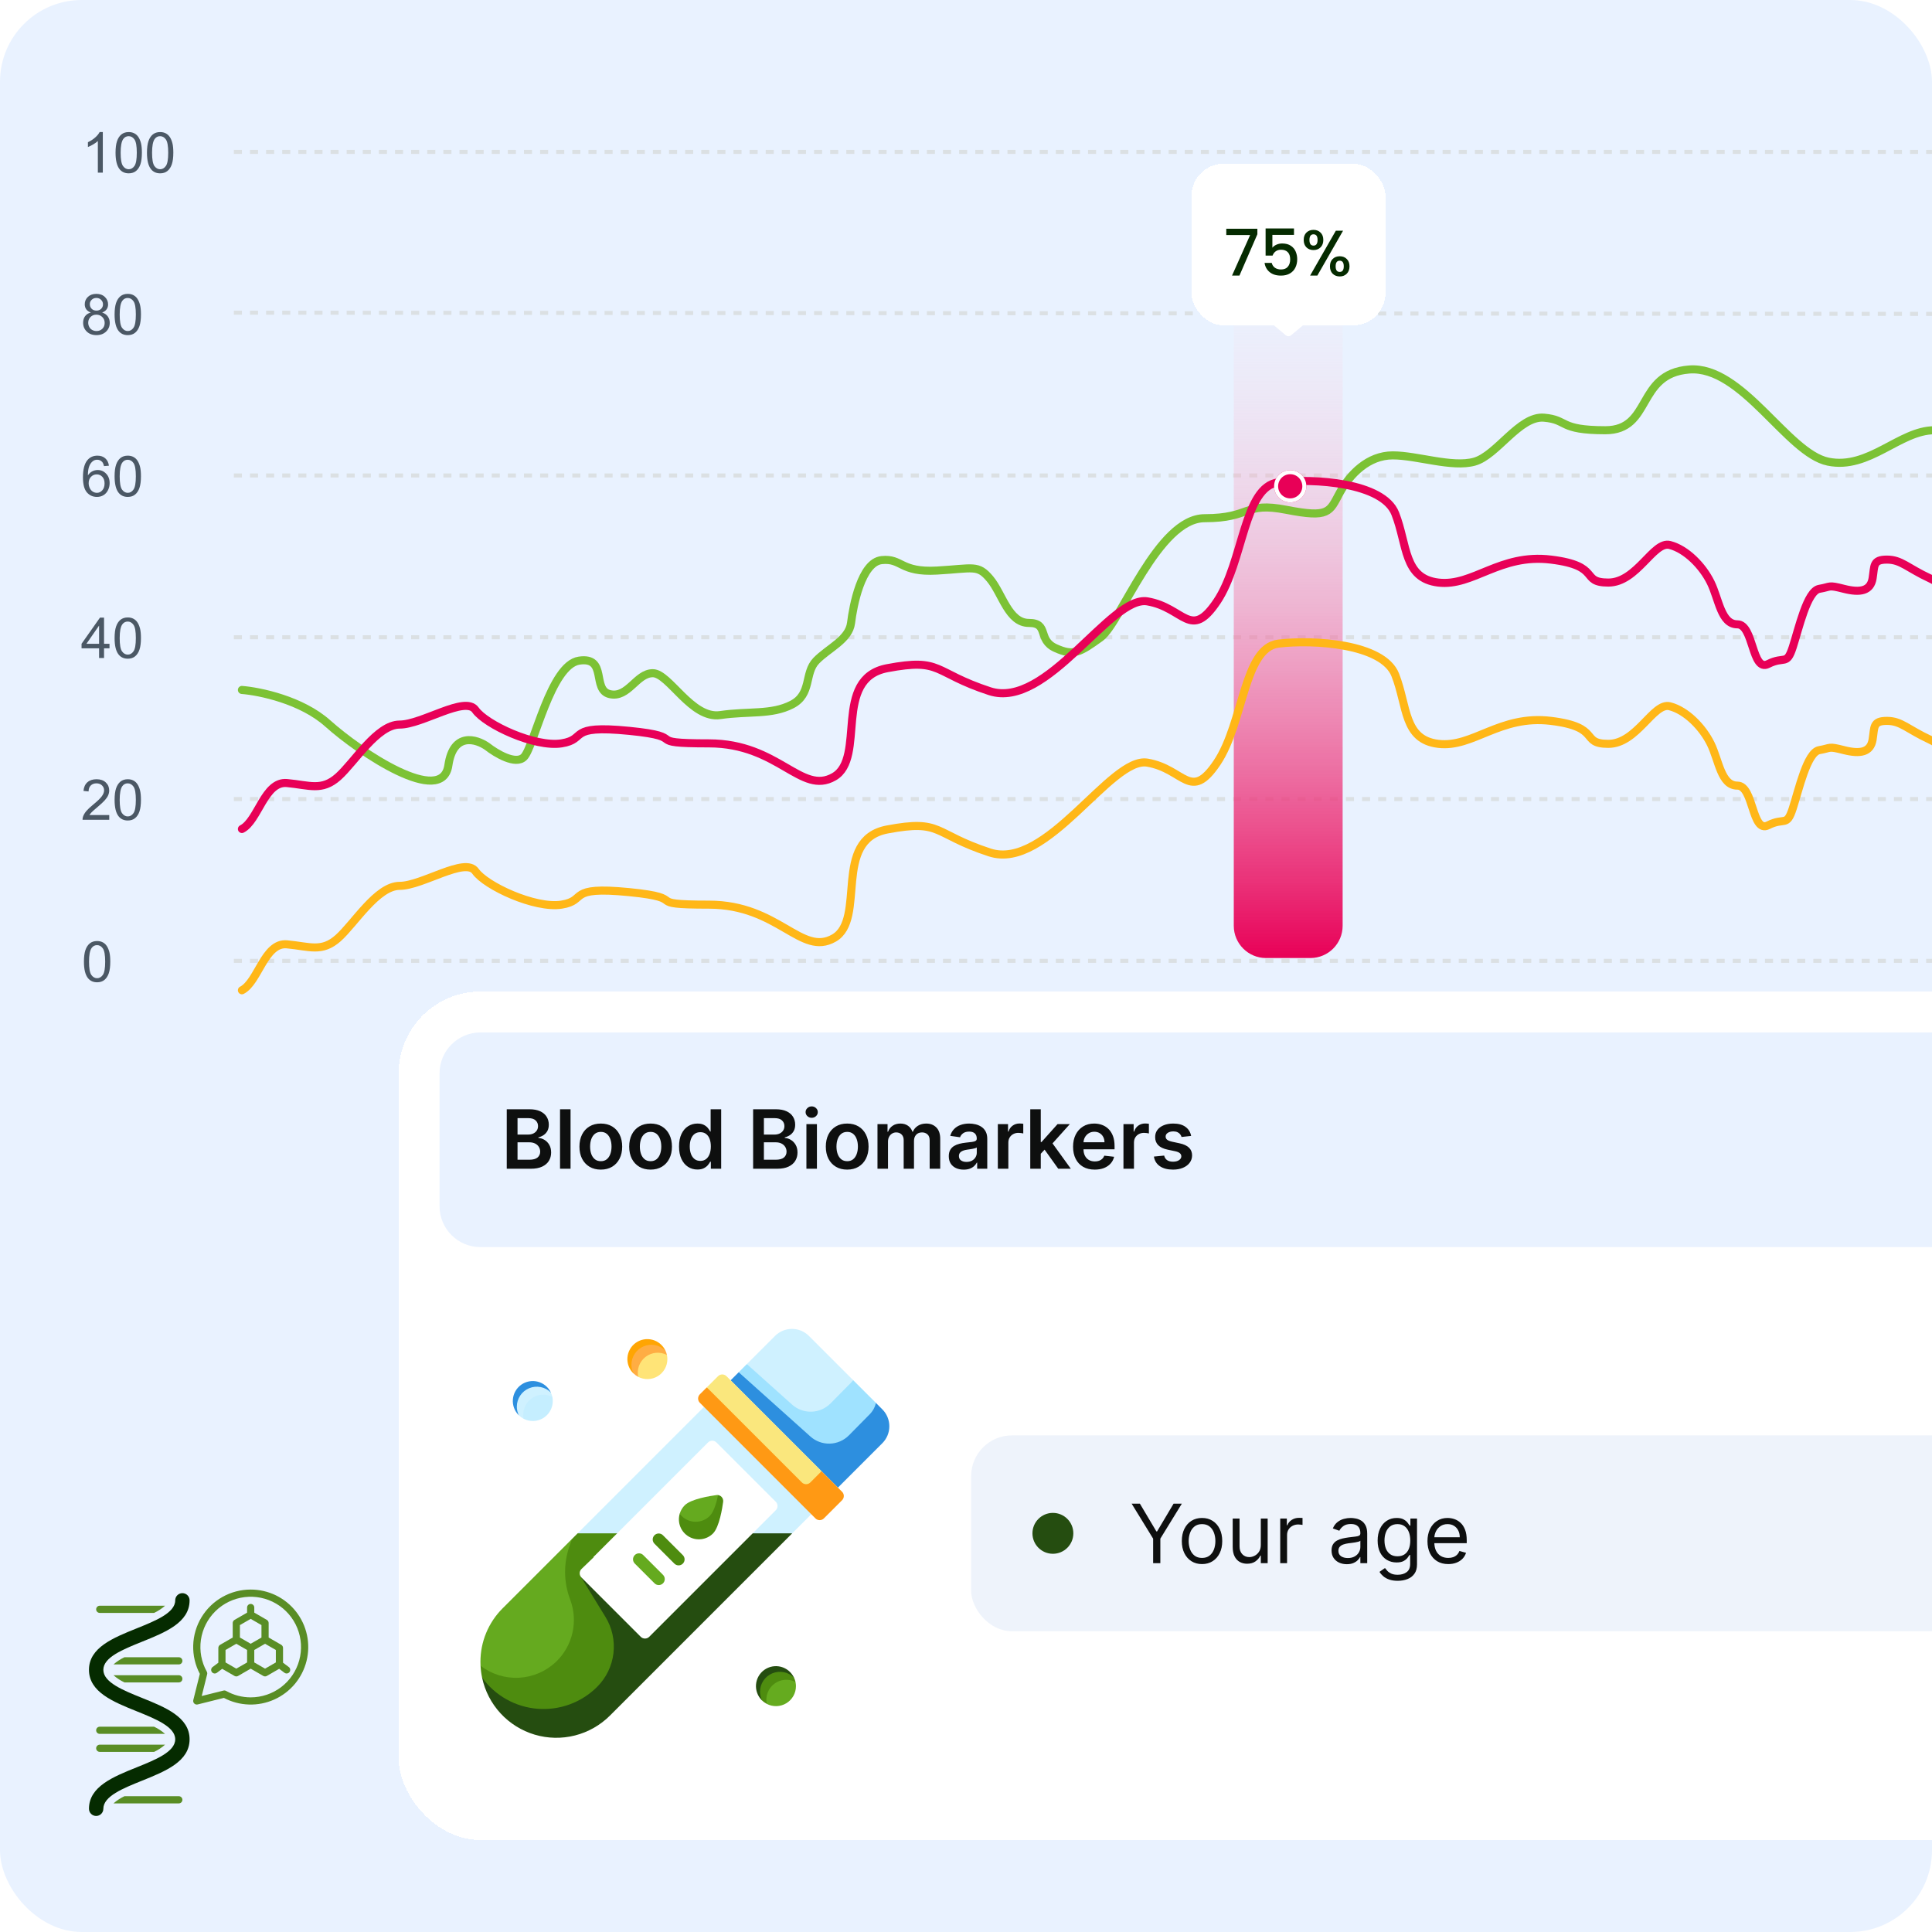 <svg width="1134" height="1134" viewBox="0 0 1134 1134" fill="none" xmlns="http://www.w3.org/2000/svg">
<g clip-path="url(#clip0_4232_22083)">
<g clip-path="url(#clip1_4232_22083)">
<rect width="1134" height="1134" rx="48" fill="#E9F2FF"/>
<path d="M60.347 101.332H57.435V82.776C56.734 83.445 55.812 84.114 54.669 84.782C53.536 85.451 52.517 85.952 51.611 86.287V83.472C53.24 82.706 54.663 81.778 55.882 80.689C57.101 79.6 57.964 78.543 58.471 77.518H60.347V101.332ZM67.821 89.635C67.821 86.831 68.107 84.577 68.679 82.873C69.261 81.158 70.119 79.837 71.251 78.91C72.394 77.982 73.829 77.518 75.554 77.518C76.827 77.518 77.943 77.777 78.903 78.295C79.863 78.802 80.656 79.54 81.281 80.511C81.907 81.471 82.398 82.647 82.754 84.038C83.109 85.418 83.287 87.284 83.287 89.635C83.287 92.418 83.002 94.667 82.43 96.382C81.858 98.086 81.001 99.407 79.858 100.345C78.725 101.273 77.291 101.736 75.554 101.736C73.268 101.736 71.472 100.917 70.167 99.278C68.603 97.304 67.821 94.09 67.821 89.635ZM70.814 89.635C70.814 93.529 71.267 96.123 72.173 97.417C73.09 98.7 74.217 99.342 75.554 99.342C76.892 99.342 78.013 98.695 78.919 97.401C79.836 96.107 80.294 93.518 80.294 89.635C80.294 85.731 79.836 83.137 78.919 81.854C78.013 80.57 76.881 79.929 75.522 79.929C74.185 79.929 73.117 80.495 72.319 81.627C71.316 83.073 70.814 85.742 70.814 89.635ZM86.264 89.635C86.264 86.831 86.55 84.577 87.121 82.873C87.704 81.158 88.561 79.837 89.694 78.91C90.837 77.982 92.271 77.518 93.997 77.518C95.27 77.518 96.386 77.777 97.346 78.295C98.306 78.802 99.099 79.54 99.724 80.511C100.35 81.471 100.84 82.647 101.196 84.038C101.552 85.418 101.73 87.284 101.73 89.635C101.73 92.418 101.444 94.667 100.873 96.382C100.301 98.086 99.444 99.407 98.3 100.345C97.168 101.273 95.734 101.736 93.997 101.736C91.711 101.736 89.915 100.917 88.61 99.278C87.046 97.304 86.264 94.09 86.264 89.635ZM89.257 89.635C89.257 93.529 89.71 96.123 90.616 97.417C91.533 98.7 92.66 99.342 93.997 99.342C95.334 99.342 96.456 98.695 97.362 97.401C98.279 96.107 98.737 93.518 98.737 89.635C98.737 85.731 98.279 83.137 97.362 81.854C96.456 80.57 95.324 79.929 93.965 79.929C92.627 79.929 91.56 80.495 90.761 81.627C89.758 83.073 89.257 85.742 89.257 89.635Z" fill="#4B5865"/>
<line x1="137.262" y1="89.149" x2="1779.67" y2="89.149" stroke="#DBE0E3" stroke-width="2.367" stroke-dasharray="4.73 4.73"/>
<path d="M53.303 183.436C52.095 182.993 51.2 182.362 50.617 181.543C50.035 180.723 49.743 179.742 49.743 178.598C49.743 176.873 50.364 175.422 51.604 174.247C52.844 173.071 54.494 172.483 56.554 172.483C58.625 172.483 60.291 173.087 61.553 174.295C62.815 175.492 63.446 176.954 63.446 178.679C63.446 179.779 63.155 180.739 62.572 181.559C62.001 182.368 61.127 182.993 59.952 183.436C61.408 183.91 62.513 184.676 63.268 185.733C64.034 186.79 64.417 188.052 64.417 189.518C64.417 191.546 63.7 193.25 62.265 194.631C60.831 196.011 58.943 196.701 56.603 196.701C54.263 196.701 52.375 196.011 50.941 194.631C49.506 193.239 48.789 191.508 48.789 189.437C48.789 187.895 49.177 186.606 49.954 185.571C50.741 184.525 51.857 183.813 53.303 183.436ZM52.72 178.501C52.72 179.623 53.082 180.54 53.804 181.252C54.527 181.963 55.465 182.319 56.619 182.319C57.741 182.319 58.657 181.969 59.369 181.268C60.092 180.556 60.453 179.688 60.453 178.663C60.453 177.595 60.081 176.7 59.337 175.978C58.604 175.244 57.687 174.877 56.587 174.877C55.476 174.877 54.554 175.233 53.82 175.945C53.087 176.657 52.72 177.509 52.72 178.501ZM51.782 189.454C51.782 190.284 51.976 191.088 52.364 191.864C52.763 192.641 53.351 193.245 54.128 193.676C54.904 194.097 55.74 194.307 56.635 194.307C58.027 194.307 59.175 193.859 60.081 192.964C60.987 192.069 61.44 190.931 61.44 189.551C61.44 188.149 60.971 186.989 60.033 186.073C59.105 185.156 57.94 184.697 56.538 184.697C55.169 184.697 54.031 185.15 53.125 186.056C52.23 186.962 51.782 188.095 51.782 189.454ZM67.264 184.6C67.264 181.796 67.55 179.542 68.121 177.838C68.704 176.123 69.561 174.802 70.694 173.874C71.837 172.947 73.271 172.483 74.997 172.483C76.27 172.483 77.386 172.742 78.346 173.26C79.306 173.767 80.099 174.505 80.724 175.476C81.35 176.436 81.84 177.612 82.196 179.003C82.552 180.383 82.73 182.249 82.73 184.6C82.73 187.383 82.444 189.632 81.873 191.346C81.301 193.051 80.444 194.372 79.3 195.31C78.168 196.238 76.734 196.701 74.997 196.701C72.711 196.701 70.915 195.882 69.61 194.242C68.046 192.269 67.264 189.055 67.264 184.6ZM70.257 184.6C70.257 188.494 70.71 191.088 71.616 192.382C72.533 193.665 73.66 194.307 74.997 194.307C76.334 194.307 77.456 193.66 78.362 192.366C79.279 191.071 79.737 188.483 79.737 184.6C79.737 180.696 79.279 178.102 78.362 176.819C77.456 175.535 76.324 174.894 74.965 174.894C73.627 174.894 72.56 175.46 71.761 176.592C70.758 178.038 70.257 180.707 70.257 184.6Z" fill="#4B5865"/>
<line x1="137.263" y1="183.524" x2="1779.67" y2="184.707" stroke="#DBE0E3" stroke-width="2.367" stroke-dasharray="4.73 4.73"/>
<path d="M63.931 273.353L61.036 273.579C60.777 272.436 60.41 271.606 59.936 271.088C59.148 270.258 58.178 269.842 57.024 269.842C56.096 269.842 55.282 270.101 54.581 270.619C53.664 271.288 52.941 272.264 52.413 273.547C51.884 274.83 51.609 276.659 51.588 279.031C52.289 277.964 53.146 277.171 54.16 276.653C55.174 276.135 56.236 275.877 57.347 275.877C59.288 275.877 60.939 276.594 62.297 278.028C63.667 279.452 64.352 281.296 64.352 283.561C64.352 285.049 64.028 286.435 63.381 287.719C62.745 288.991 61.866 289.967 60.744 290.647C59.623 291.326 58.35 291.666 56.926 291.666C54.5 291.666 52.521 290.776 50.989 288.997C49.458 287.206 48.692 284.262 48.692 280.164C48.692 275.58 49.539 272.247 51.232 270.166C52.709 268.354 54.699 267.448 57.202 267.448C59.067 267.448 60.593 267.971 61.78 269.017C62.977 270.063 63.694 271.509 63.931 273.353ZM52.041 283.577C52.041 284.58 52.251 285.54 52.672 286.457C53.103 287.374 53.702 288.075 54.468 288.56C55.233 289.035 56.037 289.272 56.878 289.272C58.108 289.272 59.164 288.776 60.049 287.783C60.933 286.791 61.375 285.443 61.375 283.739C61.375 282.1 60.939 280.811 60.065 279.873C59.191 278.923 58.091 278.449 56.765 278.449C55.449 278.449 54.333 278.923 53.416 279.873C52.499 280.811 52.041 282.046 52.041 283.577ZM67.264 279.565C67.264 276.761 67.55 274.507 68.121 272.803C68.704 271.088 69.561 269.767 70.694 268.839C71.837 267.912 73.271 267.448 74.997 267.448C76.27 267.448 77.386 267.707 78.346 268.225C79.306 268.731 80.099 269.47 80.724 270.441C81.35 271.401 81.84 272.576 82.196 273.968C82.552 275.348 82.73 277.214 82.73 279.565C82.73 282.348 82.444 284.596 81.873 286.311C81.301 288.015 80.444 289.337 79.3 290.275C78.168 291.202 76.734 291.666 74.997 291.666C72.711 291.666 70.915 290.846 69.61 289.207C68.046 287.233 67.264 284.019 67.264 279.565ZM70.257 279.565C70.257 283.459 70.71 286.052 71.616 287.347C72.533 288.63 73.66 289.272 74.997 289.272C76.334 289.272 77.456 288.625 78.362 287.331C79.279 286.036 79.737 283.448 79.737 279.565C79.737 275.661 79.279 273.067 78.362 271.784C77.456 270.5 76.324 269.858 74.965 269.858C73.627 269.858 72.56 270.425 71.761 271.557C70.758 273.002 70.257 275.672 70.257 279.565Z" fill="#4B5865"/>
<line x1="137.262" y1="279.078" x2="1779.67" y2="279.078" stroke="#DBE0E3" stroke-width="2.367" stroke-dasharray="4.73 4.73"/>
<path d="M58.156 386.227V380.548H47.867V377.879L58.69 362.51H61.068V377.879H64.271V380.548H61.068V386.227H58.156ZM58.156 377.879V367.185L50.73 377.879H58.156ZM67.264 374.53C67.264 371.726 67.55 369.472 68.121 367.768C68.704 366.053 69.561 364.732 70.694 363.804C71.837 362.877 73.271 362.413 74.997 362.413C76.27 362.413 77.386 362.672 78.346 363.189C79.306 363.696 80.099 364.435 80.724 365.406C81.35 366.366 81.84 367.541 82.196 368.933C82.552 370.313 82.73 372.179 82.73 374.53C82.73 377.313 82.444 379.561 81.873 381.276C81.301 382.98 80.444 384.301 79.3 385.24C78.168 386.167 76.734 386.631 74.997 386.631C72.711 386.631 70.915 385.811 69.61 384.172C68.046 382.198 67.264 378.984 67.264 374.53ZM70.257 374.53C70.257 378.423 70.71 381.017 71.616 382.312C72.533 383.595 73.66 384.237 74.997 384.237C76.334 384.237 77.456 383.59 78.362 382.295C79.279 381.001 79.737 378.413 79.737 374.53C79.737 370.626 79.279 368.032 78.362 366.748C77.456 365.465 76.324 364.823 74.965 364.823C73.627 364.823 72.56 365.39 71.761 366.522C70.758 367.967 70.257 370.637 70.257 374.53Z" fill="#4B5865"/>
<line x1="137.262" y1="374.043" x2="1779.67" y2="374.043" stroke="#DBE0E3" stroke-width="2.367" stroke-dasharray="4.73 4.73"/>
<path d="M64.126 478.393V481.191H48.449C48.428 480.49 48.541 479.816 48.789 479.169C49.188 478.101 49.824 477.05 50.698 476.015C51.582 474.979 52.855 473.782 54.516 472.423C57.094 470.309 58.836 468.637 59.741 467.408C60.647 466.168 61.1 464.997 61.1 463.897C61.1 462.743 60.685 461.773 59.855 460.985C59.035 460.187 57.962 459.788 56.635 459.788C55.233 459.788 54.111 460.209 53.27 461.05C52.429 461.891 52.003 463.056 51.992 464.544L48.999 464.237C49.204 462.005 49.975 460.306 51.313 459.141C52.65 457.965 54.446 457.378 56.7 457.378C58.976 457.378 60.777 458.009 62.103 459.27C63.43 460.532 64.093 462.096 64.093 463.962C64.093 464.911 63.899 465.844 63.511 466.761C63.123 467.678 62.475 468.643 61.569 469.657C60.674 470.67 59.181 472.062 57.088 473.831C55.341 475.297 54.219 476.295 53.723 476.823C53.227 477.341 52.817 477.864 52.494 478.393H64.126ZM67.264 469.495C67.264 466.691 67.55 464.437 68.121 462.733C68.704 461.018 69.561 459.697 70.694 458.769C71.837 457.841 73.271 457.378 74.997 457.378C76.27 457.378 77.386 457.637 78.346 458.154C79.306 458.661 80.099 459.4 80.724 460.371C81.35 461.33 81.84 462.506 82.196 463.897C82.552 465.278 82.73 467.144 82.73 469.495C82.73 472.277 82.444 474.526 81.873 476.241C81.301 477.945 80.444 479.266 79.3 480.205C78.168 481.132 76.734 481.596 74.997 481.596C72.711 481.596 70.915 480.776 69.61 479.137C68.046 477.163 67.264 473.949 67.264 469.495ZM70.257 469.495C70.257 473.388 70.71 475.982 71.616 477.276C72.533 478.56 73.66 479.202 74.997 479.202C76.334 479.202 77.456 478.554 78.362 477.26C79.279 475.966 79.737 473.378 79.737 469.495C79.737 465.591 79.279 462.997 78.362 461.713C77.456 460.43 76.324 459.788 74.965 459.788C73.627 459.788 72.56 460.354 71.761 461.487C70.758 462.932 70.257 465.601 70.257 469.495Z" fill="#4B5865"/>
<line x1="137.262" y1="469.008" x2="1779.67" y2="469.008" stroke="#DBE0E3" stroke-width="2.367" stroke-dasharray="4.73 4.73"/>
<path d="M49.264 564.46C49.264 561.656 49.55 559.401 50.121 557.697C50.704 555.983 51.561 554.661 52.694 553.734C53.837 552.806 55.271 552.343 56.997 552.343C58.27 552.343 59.386 552.601 60.346 553.119C61.306 553.626 62.099 554.365 62.724 555.335C63.35 556.295 63.84 557.471 64.196 558.862C64.552 560.243 64.73 562.109 64.73 564.46C64.73 567.242 64.444 569.491 63.873 571.206C63.301 572.91 62.444 574.231 61.3 575.169C60.168 576.097 58.733 576.561 56.997 576.561C54.711 576.561 52.915 575.741 51.61 574.102C50.046 572.128 49.264 568.914 49.264 564.46ZM52.257 564.46C52.257 568.353 52.71 570.947 53.616 572.241C54.533 573.525 55.66 574.166 56.997 574.166C58.334 574.166 59.456 573.519 60.362 572.225C61.279 570.931 61.737 568.342 61.737 564.46C61.737 560.555 61.279 557.962 60.362 556.678C59.456 555.395 58.324 554.753 56.965 554.753C55.627 554.753 54.56 555.319 53.761 556.452C52.758 557.897 52.257 560.566 52.257 564.46Z" fill="#4B5865"/>
<line x1="137.262" y1="563.973" x2="1779.67" y2="563.973" stroke="#DBE0E3" stroke-width="2.367" stroke-dasharray="4.73 4.73"/>
<path d="M253.559 651.09V644.6H241.8V641.55L254.169 623.985H256.887V641.55H260.547V644.6H256.887V651.09H253.559ZM253.559 641.55V629.328L245.072 641.55H253.559ZM263.968 637.722C263.968 634.518 264.294 631.941 264.948 629.994C265.613 628.034 266.593 626.524 267.887 625.464C269.194 624.404 270.833 623.874 272.805 623.874C274.26 623.874 275.536 624.17 276.633 624.762C277.73 625.341 278.636 626.185 279.351 627.295C280.065 628.392 280.626 629.735 281.033 631.325C281.44 632.903 281.643 635.035 281.643 637.722C281.643 640.902 281.317 643.472 280.663 645.432C280.01 647.38 279.03 648.89 277.724 649.962C276.429 651.022 274.79 651.552 272.805 651.552C270.192 651.552 268.14 650.615 266.649 648.742C264.861 646.486 263.968 642.813 263.968 637.722ZM267.388 637.722C267.388 642.172 267.906 645.136 268.941 646.616C269.989 648.082 271.277 648.816 272.805 648.816C274.334 648.816 275.616 648.076 276.651 646.597C277.699 645.118 278.223 642.16 278.223 637.722C278.223 633.26 277.699 630.296 276.651 628.829C275.616 627.362 274.322 626.629 272.768 626.629C271.24 626.629 270.02 627.276 269.108 628.57C267.961 630.222 267.388 633.273 267.388 637.722Z" fill="#4B5865"/>
<path d="M456.284 643.99L459.779 643.694C460.037 645.395 460.635 646.677 461.572 647.54C462.521 648.39 463.661 648.816 464.992 648.816C466.595 648.816 467.951 648.212 469.06 647.004C470.169 645.796 470.724 644.193 470.724 642.197C470.724 640.298 470.188 638.801 469.116 637.704C468.055 636.607 466.663 636.058 464.937 636.058C463.865 636.058 462.897 636.305 462.034 636.798C461.171 637.279 460.494 637.907 460 638.684L456.876 638.277L459.501 624.355H472.98V627.535H462.164L460.703 634.82C462.33 633.686 464.037 633.119 465.824 633.119C468.191 633.119 470.188 633.938 471.815 635.578C473.442 637.217 474.255 639.325 474.255 641.901C474.255 644.354 473.541 646.474 472.111 648.261C470.373 650.455 468 651.552 464.992 651.552C462.527 651.552 460.512 650.862 458.947 649.481C457.394 648.101 456.506 646.27 456.284 643.99ZM477.362 637.722C477.362 634.518 477.688 631.941 478.341 629.994C479.007 628.034 479.987 626.524 481.281 625.464C482.588 624.404 484.227 623.874 486.199 623.874C487.654 623.874 488.929 624.17 490.026 624.762C491.123 625.341 492.029 626.185 492.744 627.295C493.459 628.392 494.02 629.735 494.427 631.325C494.834 632.903 495.037 635.035 495.037 637.722C495.037 640.902 494.71 643.472 494.057 645.432C493.404 647.38 492.424 648.89 491.117 649.962C489.823 651.022 488.184 651.552 486.199 651.552C483.586 651.552 481.534 650.615 480.042 648.742C478.255 646.486 477.362 642.813 477.362 637.722ZM480.782 637.722C480.782 642.172 481.3 645.136 482.335 646.616C483.383 648.082 484.671 648.816 486.199 648.816C487.728 648.816 489.01 648.076 490.045 646.597C491.093 645.118 491.617 642.16 491.617 637.722C491.617 633.26 491.093 630.296 490.045 628.829C489.01 627.362 487.715 626.629 486.162 626.629C484.634 626.629 483.414 627.276 482.501 628.57C481.355 630.222 480.782 633.273 480.782 637.722Z" fill="#4B5865"/>
<path d="M686.947 630.623L683.637 630.881C683.341 629.575 682.922 628.626 682.38 628.034C681.48 627.085 680.371 626.611 679.052 626.611C677.992 626.611 677.061 626.906 676.26 627.498C675.212 628.262 674.387 629.378 673.783 630.844C673.179 632.311 672.864 634.401 672.84 637.112C673.641 635.892 674.621 634.986 675.779 634.394C676.938 633.803 678.152 633.507 679.422 633.507C681.64 633.507 683.526 634.327 685.079 635.966C686.645 637.593 687.427 639.701 687.427 642.289C687.427 643.99 687.058 645.574 686.318 647.041C685.591 648.495 684.586 649.611 683.304 650.387C682.022 651.164 680.568 651.552 678.941 651.552C676.168 651.552 673.906 650.535 672.156 648.501C670.405 646.455 669.53 643.09 669.53 638.406C669.53 633.168 670.498 629.359 672.433 626.98C674.122 624.91 676.396 623.874 679.255 623.874C681.388 623.874 683.132 624.472 684.488 625.668C685.856 626.863 686.675 628.515 686.947 630.623ZM673.357 642.308C673.357 643.454 673.598 644.551 674.078 645.599C674.571 646.646 675.255 647.448 676.131 648.002C677.006 648.545 677.924 648.816 678.885 648.816C680.291 648.816 681.499 648.249 682.509 647.115C683.52 645.981 684.025 644.44 684.025 642.493C684.025 640.619 683.526 639.146 682.528 638.074C681.529 636.989 680.272 636.447 678.756 636.447C677.252 636.447 675.977 636.989 674.929 638.074C673.881 639.146 673.357 640.557 673.357 642.308ZM690.755 637.722C690.755 634.518 691.082 631.941 691.735 629.994C692.401 628.034 693.381 626.524 694.675 625.464C695.982 624.404 697.621 623.874 699.593 623.874C701.048 623.874 702.323 624.17 703.42 624.762C704.517 625.341 705.423 626.185 706.138 627.295C706.853 628.392 707.414 629.735 707.821 631.325C708.227 632.903 708.431 635.035 708.431 637.722C708.431 640.902 708.104 643.472 707.451 645.432C706.798 647.38 705.818 648.89 704.511 649.962C703.217 651.022 701.578 651.552 699.593 651.552C696.98 651.552 694.928 650.615 693.436 648.742C691.649 646.486 690.755 642.813 690.755 637.722ZM694.176 637.722C694.176 642.172 694.693 645.136 695.729 646.616C696.777 648.082 698.065 648.816 699.593 648.816C701.121 648.816 702.403 648.076 703.439 646.597C704.486 645.118 705.01 642.16 705.01 637.722C705.01 633.26 704.486 630.296 703.439 628.829C702.403 627.362 701.109 626.629 699.556 626.629C698.028 626.629 696.807 627.276 695.895 628.57C694.749 630.222 694.176 633.273 694.176 637.722Z" fill="#4B5865"/>
<path d="M883.294 627.535V624.336H900.84V626.925C899.114 628.761 897.401 631.202 895.7 634.246C894.011 637.291 892.705 640.422 891.78 643.639C891.114 645.907 890.689 648.39 890.504 651.09H887.084C887.121 648.957 887.54 646.381 888.341 643.361C889.142 640.342 890.289 637.433 891.78 634.635C893.284 631.824 894.88 629.458 896.569 627.535H883.294ZM904.149 637.722C904.149 634.518 904.476 631.941 905.129 629.994C905.795 628.034 906.775 626.524 908.069 625.464C909.375 624.404 911.015 623.874 912.987 623.874C914.441 623.874 915.717 624.17 916.814 624.762C917.911 625.341 918.817 626.185 919.532 627.295C920.247 628.392 920.808 629.735 921.214 631.325C921.621 632.903 921.825 635.035 921.825 637.722C921.825 640.902 921.498 643.472 920.845 645.432C920.191 647.38 919.211 648.89 917.905 649.962C916.611 651.022 914.971 651.552 912.987 651.552C910.374 651.552 908.321 650.615 906.83 648.742C905.043 646.486 904.149 642.813 904.149 637.722ZM907.57 637.722C907.57 642.172 908.087 645.136 909.123 646.616C910.17 648.082 911.458 648.816 912.987 648.816C914.515 648.816 915.797 648.076 916.833 646.597C917.88 645.118 918.404 642.16 918.404 637.722C918.404 633.26 917.88 630.296 916.833 628.829C915.797 627.362 914.503 626.629 912.95 626.629C911.421 626.629 910.201 627.276 909.289 628.57C908.143 630.222 907.57 633.273 907.57 637.722Z" fill="#4B5865"/>
<path d="M1101.59 636.391C1100.21 635.886 1099.18 635.165 1098.52 634.228C1097.85 633.291 1097.52 632.17 1097.52 630.863C1097.52 628.891 1098.23 627.233 1099.65 625.889C1101.06 624.546 1102.95 623.874 1105.3 623.874C1107.67 623.874 1109.57 624.564 1111.02 625.945C1112.46 627.313 1113.18 628.983 1113.18 630.955C1113.18 632.213 1112.85 633.31 1112.18 634.246C1111.53 635.171 1110.53 635.886 1109.19 636.391C1110.85 636.934 1112.11 637.809 1112.98 639.017C1113.85 640.225 1114.29 641.667 1114.29 643.343C1114.29 645.66 1113.47 647.608 1111.83 649.185C1110.19 650.763 1108.03 651.552 1105.36 651.552C1102.68 651.552 1100.53 650.763 1098.89 649.185C1097.25 647.595 1096.43 645.617 1096.43 643.251C1096.43 641.488 1096.87 640.015 1097.76 638.832C1098.66 637.636 1099.94 636.823 1101.59 636.391ZM1100.92 630.752C1100.92 632.034 1101.33 633.082 1102.16 633.895C1102.99 634.709 1104.06 635.115 1105.38 635.115C1106.66 635.115 1107.71 634.715 1108.52 633.914C1109.35 633.1 1109.76 632.108 1109.76 630.937C1109.76 629.717 1109.33 628.694 1108.48 627.868C1107.65 627.03 1106.6 626.611 1105.34 626.611C1104.07 626.611 1103.02 627.017 1102.18 627.831C1101.34 628.644 1100.92 629.618 1100.92 630.752ZM1099.85 643.269C1099.85 644.218 1100.07 645.136 1100.51 646.024C1100.97 646.911 1101.64 647.602 1102.53 648.095C1103.42 648.575 1104.37 648.816 1105.4 648.816C1106.99 648.816 1108.3 648.304 1109.33 647.281C1110.37 646.258 1110.89 644.958 1110.89 643.38C1110.89 641.778 1110.35 640.453 1109.28 639.405C1108.22 638.357 1106.89 637.833 1105.28 637.833C1103.72 637.833 1102.42 638.351 1101.38 639.386C1100.36 640.422 1099.85 641.716 1099.85 643.269ZM1117.54 637.722C1117.54 634.518 1117.87 631.941 1118.52 629.994C1119.19 628.034 1120.17 626.524 1121.46 625.464C1122.77 624.404 1124.41 623.874 1126.38 623.874C1127.84 623.874 1129.11 624.17 1130.21 624.762C1131.3 625.341 1132.21 626.185 1132.93 627.295C1133.64 628.392 1134.2 629.735 1134.61 631.325C1135.01 632.903 1135.22 635.035 1135.22 637.722C1135.22 640.902 1134.89 643.472 1134.24 645.432C1133.59 647.38 1132.61 648.89 1131.3 649.962C1130 651.022 1128.37 651.552 1126.38 651.552C1123.77 651.552 1121.72 650.615 1120.22 648.742C1118.44 646.486 1117.54 642.813 1117.54 637.722ZM1120.96 637.722C1120.96 642.172 1121.48 645.136 1122.52 646.616C1123.56 648.082 1124.85 648.816 1126.38 648.816C1127.91 648.816 1129.19 648.076 1130.23 646.597C1131.27 645.118 1131.8 642.16 1131.8 637.722C1131.8 633.26 1131.27 630.296 1130.23 628.829C1129.19 627.362 1127.9 626.629 1126.34 626.629C1124.82 626.629 1123.59 627.276 1122.68 628.57C1121.54 630.222 1120.96 633.273 1120.96 637.722Z" fill="#4B5865"/>
<path d="M724.174 133.969H788.071V543.387C788.071 553.843 779.595 562.32 769.139 562.32H743.106C732.65 562.32 724.174 553.843 724.174 543.387V133.969Z" fill="url(#paint0_linear_4232_22083)"/>
<path d="M141.995 404.97C152.393 405.789 177.028 410.87 192.386 424.639C211.582 441.85 259.574 473.812 263.173 449.226C266.053 429.556 279.57 433.654 285.969 438.162C291.168 442.259 302.766 449.226 307.565 444.308C313.564 438.162 323.162 390.218 339.959 387.759C356.756 385.3 347.158 404.97 357.956 407.428C368.754 409.887 373.553 395.135 383.152 395.135C392.75 395.135 405.947 422.18 422.744 419.722C439.541 417.263 452.739 419.722 464.737 413.575C476.735 407.428 471.936 395.135 479.134 387.759C486.333 380.383 498.331 375.466 499.531 365.631C500.73 355.796 505.53 329.98 517.527 328.751C529.525 327.522 528.326 336.127 549.922 334.898C571.518 333.668 573.917 331.21 581.116 339.815C588.315 348.42 591.914 365.631 603.912 365.631C615.91 365.631 608.711 375.466 619.509 380.383C630.307 385.3 633.907 382.842 645.904 374.236C657.902 365.631 679.498 304.164 707.094 304.164C734.689 304.164 729.889 294.33 755.085 299.247C780.28 304.164 780.28 300.476 786.279 289.412C792.278 278.348 803.076 267.284 817.474 267.284C831.871 267.284 852.268 274.66 865.465 270.972C878.663 267.284 891.86 243.927 906.258 245.157C920.655 246.386 914.656 252.533 942.251 252.533C969.846 252.533 960.248 219.341 991.443 216.882C1022.64 214.423 1049.03 266.055 1073.03 270.972C1097.02 275.89 1115.02 252.533 1135.42 252.533C1155.81 252.533 1175.01 280.807 1201.41 279.578C1227.8 278.348 1223 261.138 1244.6 261.138C1266.19 261.138 1268.59 279.578 1291.39 279.578C1314.18 279.578 1316.58 261.138 1328.58 261.138C1340.58 261.138 1357.38 259.909 1365.78 252.533C1374.17 245.157 1386.17 229.175 1394.57 245.157C1402.97 261.138 1411.37 288.183 1425.76 279.578C1440.16 270.972 1453.36 275.89 1461.76 289.412C1470.16 302.935 1479.76 331.21 1495.35 325.063C1510.95 318.916 1525.35 331.21 1543.34 318.916C1561.34 306.623 1578.14 286.954 1593.73 302.935C1609.33 318.916 1615.33 325.063 1647.73 325.063C1680.12 325.063 1688.52 328.751 1707.71 318.916C1726.91 309.082 1752.11 302.935 1759.31 313.999C1765.06 322.85 1773.7 328.341 1777.3 329.98" stroke="#7CC235" stroke-width="4.733" stroke-linecap="round" stroke-linejoin="round"/>
<path d="M141.995 486.583C151.614 481.68 155.221 458.391 168.448 459.616C181.675 460.842 188.89 464.519 198.509 455.939C208.128 447.359 221.355 425.295 234.582 425.295C247.809 425.295 273.06 408.134 279.072 416.715C285.084 425.295 313.942 438.778 329.574 436.327C345.206 433.875 331.979 425.295 369.254 428.972C406.53 432.649 375.266 436.327 416.149 436.327C457.032 436.327 470.259 466.971 489.497 455.939C508.736 444.907 488.295 398.328 520.761 392.199C553.226 386.07 547.214 394.651 580.882 405.683C614.55 416.715 651.826 349.297 673.47 352.975C695.113 356.652 698.721 376.264 714.352 352.975C729.984 329.685 729.984 285.557 750.425 283.106C770.867 280.654 811.749 283.106 818.964 301.492C826.178 319.879 823.774 339.491 844.215 341.943C864.656 344.394 880.288 324.782 910.349 328.459C940.409 332.136 927.183 341.943 944.017 341.943C960.851 341.943 970.47 317.427 980.09 319.879C989.709 322.33 999.329 332.136 1004.14 341.943C1008.95 351.749 1010.15 366.458 1019.77 366.458C1029.39 366.458 1028.19 394.651 1037.81 389.748C1047.43 384.844 1048.63 390.973 1052.24 379.941C1055.84 368.909 1060.65 346.846 1067.87 345.62C1075.08 344.394 1072.68 343.168 1082.3 345.62C1091.92 348.071 1097.93 346.846 1099.13 339.491C1100.33 332.136 1099.13 328.459 1107.55 328.459C1115.96 328.459 1119.57 333.362 1132.8 339.491C1146.03 345.62 1196.53 387.296 1212.16 383.619C1227.79 379.941 1239.81 366.458 1266.27 366.458C1292.72 366.458 1295.13 378.716 1314.37 372.587C1333.6 366.458 1331.2 360.329 1358.86 352.975C1386.51 345.62 1421.38 339.491 1437.01 352.975C1452.65 366.458 1500.74 379.941 1515.17 366.458C1529.6 352.975 1541.63 349.297 1551.24 357.878C1560.86 366.458 1546.43 376.264 1568.08 379.941C1589.72 383.619 1600.54 379.941 1606.56 366.458C1612.57 352.975 1618.58 338.265 1633.01 341.943C1647.44 345.62 1677.5 306.395 1689.52 303.944C1701.55 301.492 1734.01 286.783 1734.01 272.074C1734.01 260.307 1762.87 250.827 1777.3 247.559" stroke="#E80057" stroke-width="4.733" stroke-linecap="round" stroke-linejoin="round"/>
<path d="M141.995 581.247C151.614 576.344 155.221 553.055 168.448 554.28C181.675 555.506 188.89 559.184 198.509 550.603C208.128 542.023 221.355 519.959 234.582 519.959C247.809 519.959 273.06 502.798 279.072 511.379C285.084 519.959 313.942 533.442 329.574 530.991C345.206 528.539 331.979 519.959 369.254 523.636C406.53 527.314 375.266 530.991 416.149 530.991C457.032 530.991 470.259 561.635 489.497 550.603C508.736 539.571 488.295 492.992 520.761 486.863C553.226 480.734 547.214 489.315 580.882 500.347C614.55 511.379 651.826 443.961 673.47 447.639C695.113 451.316 698.721 470.928 714.352 447.639C729.984 424.349 729.984 380.221 750.425 377.77C770.867 375.318 811.749 377.77 818.964 396.156C826.178 414.543 823.774 434.155 844.215 436.607C864.656 439.058 880.288 419.446 910.349 423.123C940.409 426.801 927.183 436.607 944.017 436.607C960.851 436.607 970.47 412.091 980.09 414.543C989.709 416.994 999.329 426.801 1004.14 436.607C1008.95 446.413 1010.15 461.122 1019.77 461.122C1029.39 461.122 1028.19 489.315 1037.81 484.412C1047.43 479.509 1048.63 485.637 1052.24 474.605C1055.84 463.574 1060.65 441.51 1067.87 440.284C1075.08 439.058 1072.68 437.832 1082.3 440.284C1091.92 442.736 1097.93 441.51 1099.13 434.155C1100.33 426.801 1099.13 423.123 1107.55 423.123C1115.96 423.123 1119.57 428.026 1132.8 434.155C1146.03 440.284 1196.53 481.96 1212.16 478.283C1227.79 474.605 1239.81 461.122 1266.27 461.122C1292.72 461.122 1295.13 473.38 1314.37 467.251C1333.6 461.122 1331.2 454.993 1358.86 447.639C1386.51 440.284 1421.38 434.155 1437.01 447.639C1452.65 461.122 1500.74 474.605 1515.17 461.122C1529.6 447.639 1541.63 443.961 1551.24 452.542C1560.86 461.122 1546.43 470.928 1568.08 474.605C1589.72 478.283 1600.54 474.605 1606.56 461.122C1612.57 447.639 1618.58 432.929 1633.01 436.607C1647.44 440.284 1677.5 401.059 1689.52 398.608C1701.55 396.156 1734.01 381.447 1734.01 366.738C1734.01 354.971 1762.87 345.491 1777.3 342.223" stroke="#FFB718" stroke-width="4.733" stroke-linecap="round" stroke-linejoin="round"/>
<g filter="url(#filter0_d_4232_22083)">
<circle cx="757.306" cy="280.697" r="9.466" fill="#E80057"/>
<circle cx="757.306" cy="280.697" r="8.283" stroke="white" stroke-width="2.367"/>
</g>
<g filter="url(#filter1_d_4232_22083)">
<rect x="699.325" y="91.371" width="113.865" height="94.865" rx="18.933" fill="white" shape-rendering="crispEdges"/>
<path d="M738.023 132.764L727.496 157.035H723.142L733.782 133.218H719.772V129.545H738.023V132.764ZM759.514 133.142H746.829V140.677C747.359 139.971 748.142 139.377 749.177 138.898C750.237 138.418 751.36 138.178 752.547 138.178C754.667 138.178 756.384 138.633 757.697 139.541C759.034 140.45 759.981 141.599 760.536 142.987C761.117 144.376 761.407 145.84 761.407 147.38C761.407 149.248 761.041 150.914 760.309 152.378C759.602 153.817 758.53 154.953 757.091 155.786C755.677 156.619 753.935 157.035 751.865 157.035C749.114 157.035 746.905 156.354 745.239 154.99C743.573 153.627 742.576 151.822 742.248 149.576H746.451C746.728 150.762 747.347 151.709 748.306 152.416C749.265 153.097 750.464 153.438 751.903 153.438C753.695 153.438 755.033 152.895 755.917 151.81C756.826 150.724 757.28 149.285 757.28 147.493C757.28 145.676 756.826 144.287 755.917 143.328C755.008 142.343 753.67 141.851 751.903 141.851C750.666 141.851 749.619 142.167 748.76 142.798C747.927 143.404 747.321 144.237 746.943 145.297H742.853V129.356H759.514V133.142ZM765.219 136.096C765.219 134.253 765.749 132.814 766.81 131.779C767.895 130.719 769.284 130.189 770.975 130.189C772.666 130.189 774.042 130.719 775.102 131.779C776.188 132.814 776.73 134.253 776.73 136.096C776.73 137.938 776.188 139.39 775.102 140.45C774.042 141.51 772.666 142.041 770.975 142.041C769.284 142.041 767.895 141.51 766.81 140.45C765.749 139.39 765.219 137.938 765.219 136.096ZM788.317 130.681L773.209 157.035H768.968L784.076 130.681H788.317ZM770.975 132.801C769.385 132.801 768.589 133.899 768.589 136.096C768.589 138.317 769.385 139.428 770.975 139.428C771.732 139.428 772.313 139.163 772.717 138.633C773.146 138.077 773.36 137.232 773.36 136.096C773.36 133.899 772.565 132.801 770.975 132.801ZM780.63 151.583C780.63 149.74 781.161 148.301 782.221 147.266C783.306 146.206 784.695 145.676 786.386 145.676C788.052 145.676 789.415 146.206 790.475 147.266C791.561 148.301 792.104 149.74 792.104 151.583C792.104 153.425 791.561 154.877 790.475 155.937C789.415 156.997 788.052 157.527 786.386 157.527C784.695 157.527 783.306 156.997 782.221 155.937C781.161 154.877 780.63 153.425 780.63 151.583ZM786.348 148.288C784.758 148.288 783.963 149.386 783.963 151.583C783.963 153.779 784.758 154.877 786.348 154.877C787.938 154.877 788.734 153.779 788.734 151.583C788.734 149.386 787.938 148.288 786.348 148.288Z" fill="#052B00"/>
</g>
<path d="M757.772 196.808C756.895 197.539 755.62 197.539 754.742 196.808L742.058 186.237L770.457 186.237L757.772 196.808Z" fill="white"/>
<path d="M107.062 935.109C105.944 935.109 104.871 935.554 104.079 936.345C103.288 937.136 102.844 938.209 102.844 939.328C102.844 946.675 91.318 951.318 80.174 955.807C66.43 961.342 52.219 967.066 52.219 980.111C52.219 993.155 66.43 998.884 80.174 1004.42C91.318 1008.91 102.844 1013.55 102.844 1020.89C102.844 1028.24 91.318 1032.88 80.174 1037.37C66.43 1042.9 52.219 1048.63 52.219 1061.67C52.219 1062.79 52.663 1063.86 53.454 1064.65C54.246 1065.45 55.319 1065.89 56.438 1065.89C57.556 1065.89 58.629 1065.45 59.421 1064.65C60.212 1063.86 60.656 1062.79 60.656 1061.67C60.656 1054.33 72.182 1049.68 83.326 1045.2C97.07 1039.66 111.281 1033.94 111.281 1020.89C111.281 1007.85 97.07 1002.12 83.326 996.589C72.182 992.1 60.656 987.458 60.656 980.111C60.656 972.764 72.182 968.121 83.326 963.632C97.07 958.102 111.281 952.372 111.281 939.328C111.281 938.209 110.837 937.136 110.046 936.345C109.254 935.554 108.181 935.109 107.062 935.109Z" fill="#052B00"/>
<path d="M58.547 946.711H90.451C92.785 945.615 94.953 944.195 96.889 942.492H58.547C57.987 942.492 57.451 942.714 57.055 943.11C56.66 943.506 56.438 944.042 56.438 944.602C56.438 945.161 56.66 945.698 57.055 946.093C57.451 946.489 57.987 946.711 58.547 946.711Z" fill="#598D25"/>
<path d="M104.953 1054.29H73.049C70.716 1055.39 68.549 1056.81 66.611 1058.51H104.953C105.513 1058.51 106.049 1058.29 106.445 1057.89C106.84 1057.49 107.063 1056.96 107.063 1056.4C107.063 1055.84 106.84 1055.3 106.445 1054.91C106.049 1054.51 105.513 1054.29 104.953 1054.29Z" fill="#598D25"/>
<path d="M104.953 983.285H66.613C68.55 984.986 70.716 986.406 73.049 987.504H104.953C105.512 987.504 106.049 987.282 106.445 986.886C106.84 986.491 107.062 985.954 107.062 985.395C107.062 984.835 106.84 984.299 106.445 983.903C106.049 983.507 105.512 983.285 104.953 983.285Z" fill="#598D25"/>
<path d="M104.953 972.727H73.049C70.715 973.822 68.547 975.243 66.611 976.945H104.953C105.513 976.945 106.049 976.723 106.445 976.327C106.84 975.932 107.063 975.395 107.063 974.836C107.063 974.276 106.84 973.74 106.445 973.344C106.049 972.949 105.513 972.727 104.953 972.727Z" fill="#598D25"/>
<path d="M58.547 1017.71H96.883C94.943 1016.01 92.775 1014.59 90.441 1013.5H58.547C57.987 1013.5 57.451 1013.72 57.055 1014.11C56.66 1014.51 56.438 1015.05 56.438 1015.61C56.438 1016.16 56.66 1016.7 57.055 1017.1C57.451 1017.49 57.987 1017.71 58.547 1017.71Z" fill="#598D25"/>
<path d="M58.547 1028.27H90.457C92.79 1027.18 94.957 1025.76 96.893 1024.05H58.547C57.987 1024.05 57.451 1024.28 57.055 1024.67C56.66 1025.07 56.438 1025.6 56.438 1026.16C56.438 1026.72 56.66 1027.26 57.055 1027.66C57.451 1028.05 57.987 1028.27 58.547 1028.27Z" fill="#598D25"/>
<path d="M169.5 978.47L166.125 975.938V967.25C166.125 966.88 166.028 966.516 165.842 966.195C165.657 965.875 165.391 965.608 165.07 965.423L157.688 961.162V952.638C157.687 952.268 157.59 951.904 157.405 951.584C157.22 951.263 156.953 950.997 156.633 950.812L149.25 946.549V943.547C149.25 942.987 149.028 942.451 148.632 942.055C148.237 941.66 147.7 941.438 147.141 941.438C146.581 941.438 146.045 941.66 145.649 942.055C145.253 942.451 145.031 942.987 145.031 943.547V946.549L137.648 950.812C137.328 950.997 137.061 951.263 136.876 951.584C136.691 951.904 136.594 952.268 136.594 952.638V961.162L129.211 965.423C128.89 965.608 128.624 965.875 128.439 966.195C128.254 966.516 128.156 966.88 128.156 967.25V975.938L124.781 978.47C124.56 978.636 124.373 978.844 124.232 979.082C124.091 979.321 123.998 979.585 123.959 979.859C123.92 980.133 123.935 980.412 124.003 980.681C124.072 980.949 124.193 981.201 124.359 981.423C124.526 981.644 124.734 981.831 124.972 981.972C125.211 982.113 125.474 982.206 125.749 982.245C126.302 982.324 126.865 982.18 127.312 981.845L130.417 979.524L137.648 983.701C137.969 983.886 138.333 983.984 138.703 983.984C139.073 983.984 139.437 983.886 139.758 983.701L147.141 979.429L154.523 983.693C154.844 983.878 155.208 983.975 155.578 983.975C155.948 983.975 156.312 983.878 156.633 983.693L163.864 979.516L166.969 981.836C167.416 982.172 167.979 982.316 168.533 982.237C169.087 982.158 169.586 981.862 169.922 981.414C170.258 980.967 170.402 980.404 170.323 979.85C170.243 979.297 169.948 978.797 169.5 978.461V978.47ZM145.031 975.776L138.703 979.429L132.375 975.776V968.469L138.703 964.816L145.031 968.469V975.776ZM140.812 961.162V953.855L147.141 950.202L153.469 953.855V961.162L147.141 964.816L140.812 961.162ZM161.906 975.776L155.578 979.429L149.25 975.776V968.469L155.578 964.816L161.906 968.469V975.776Z" fill="#598D25"/>
<path d="M147.141 933C141.325 932.997 135.607 934.497 130.543 937.356C125.478 940.214 121.238 944.334 118.235 949.314C115.232 954.294 113.568 959.967 113.404 965.78C113.24 971.593 114.582 977.351 117.299 982.492L113.454 997.88C113.366 998.233 113.371 998.603 113.468 998.954C113.566 999.305 113.752 999.624 114.009 999.881C114.267 1000.14 114.586 1000.33 114.937 1000.42C115.288 1000.52 115.657 1000.52 116.011 1000.44L131.409 996.591C135.94 998.985 140.957 1000.32 146.079 1000.48C151.201 1000.65 156.294 999.646 160.971 997.551C165.648 995.456 169.787 992.324 173.073 988.391C176.359 984.459 178.706 979.83 179.937 974.855C181.168 969.88 181.249 964.69 180.176 959.679C179.102 954.668 176.901 949.968 173.741 945.934C170.58 941.9 166.542 938.639 161.933 936.398C157.324 934.157 152.266 932.995 147.141 933ZM147.141 996.281C142.089 996.277 137.123 994.977 132.717 992.505C132.248 992.241 131.696 992.165 131.173 992.295L118.401 995.486L121.592 982.714C121.721 982.191 121.646 981.639 121.381 981.17C118.215 975.511 116.999 968.967 117.922 962.549C118.844 956.131 121.853 950.194 126.485 945.656C131.117 941.118 137.113 938.231 143.549 937.439C149.985 936.648 156.502 937.997 162.095 941.278C167.688 944.559 172.046 949.59 174.495 955.594C176.945 961.598 177.351 968.241 175.649 974.498C173.948 980.755 170.235 986.278 165.082 990.215C159.93 994.152 153.625 996.284 147.141 996.281Z" fill="#598D25"/>
<g filter="url(#filter2_d_4232_22083)">
<rect x="234" y="570" width="1094" height="498" rx="48" fill="white" shape-rendering="crispEdges"/>
<path d="M258 618C258 604.745 268.745 594 282 594H1280C1293.25 594 1304 604.745 1304 618V696C1304 709.255 1293.25 720 1280 720H282C268.745 720 258 709.255 258 696V618Z" fill="#E9F2FF"/>
<path d="M297.443 674V639.091H310.807C313.33 639.091 315.426 639.489 317.097 640.284C318.778 641.068 320.034 642.142 320.864 643.506C321.705 644.869 322.125 646.415 322.125 648.142C322.125 649.562 321.852 650.778 321.307 651.79C320.761 652.79 320.028 653.602 319.108 654.227C318.188 654.852 317.159 655.301 316.023 655.574V655.915C317.261 655.983 318.449 656.364 319.585 657.057C320.733 657.739 321.67 658.705 322.398 659.955C323.125 661.205 323.489 662.716 323.489 664.489C323.489 666.295 323.051 667.92 322.176 669.364C321.301 670.795 319.983 671.926 318.222 672.756C316.46 673.585 314.244 674 311.574 674H297.443ZM303.767 668.716H310.568C312.864 668.716 314.517 668.278 315.528 667.403C316.551 666.517 317.062 665.381 317.062 663.994C317.062 662.96 316.807 662.028 316.295 661.199C315.784 660.358 315.057 659.699 314.114 659.222C313.17 658.733 312.045 658.489 310.739 658.489H303.767V668.716ZM303.767 653.938H310.023C311.114 653.938 312.097 653.739 312.972 653.341C313.847 652.932 314.534 652.358 315.034 651.619C315.545 650.869 315.801 649.983 315.801 648.96C315.801 647.608 315.324 646.494 314.369 645.619C313.426 644.744 312.023 644.307 310.159 644.307H303.767V653.938ZM334.888 639.091V674H328.717V639.091H334.888ZM352.653 674.511C350.097 674.511 347.881 673.949 346.006 672.824C344.131 671.699 342.676 670.125 341.642 668.102C340.619 666.08 340.108 663.716 340.108 661.011C340.108 658.307 340.619 655.937 341.642 653.903C342.676 651.869 344.131 650.29 346.006 649.165C347.881 648.04 350.097 647.477 352.653 647.477C355.21 647.477 357.426 648.04 359.301 649.165C361.176 650.29 362.625 651.869 363.648 653.903C364.682 655.937 365.199 658.307 365.199 661.011C365.199 663.716 364.682 666.08 363.648 668.102C362.625 670.125 361.176 671.699 359.301 672.824C357.426 673.949 355.21 674.511 352.653 674.511ZM352.688 669.568C354.074 669.568 355.233 669.187 356.165 668.426C357.097 667.653 357.79 666.619 358.244 665.324C358.71 664.028 358.943 662.585 358.943 660.994C358.943 659.392 358.71 657.943 358.244 656.648C357.79 655.341 357.097 654.301 356.165 653.528C355.233 652.756 354.074 652.369 352.688 652.369C351.267 652.369 350.085 652.756 349.142 653.528C348.21 654.301 347.511 655.341 347.045 656.648C346.591 657.943 346.364 659.392 346.364 660.994C346.364 662.585 346.591 664.028 347.045 665.324C347.511 666.619 348.21 667.653 349.142 668.426C350.085 669.187 351.267 669.568 352.688 669.568ZM381.857 674.511C379.3 674.511 377.084 673.949 375.209 672.824C373.334 671.699 371.879 670.125 370.845 668.102C369.822 666.08 369.311 663.716 369.311 661.011C369.311 658.307 369.822 655.937 370.845 653.903C371.879 651.869 373.334 650.29 375.209 649.165C377.084 648.04 379.3 647.477 381.857 647.477C384.413 647.477 386.629 648.04 388.504 649.165C390.379 650.29 391.828 651.869 392.851 653.903C393.885 655.937 394.402 658.307 394.402 661.011C394.402 663.716 393.885 666.08 392.851 668.102C391.828 670.125 390.379 671.699 388.504 672.824C386.629 673.949 384.413 674.511 381.857 674.511ZM381.891 669.568C383.277 669.568 384.436 669.187 385.368 668.426C386.3 667.653 386.993 666.619 387.447 665.324C387.913 664.028 388.146 662.585 388.146 660.994C388.146 659.392 387.913 657.943 387.447 656.648C386.993 655.341 386.3 654.301 385.368 653.528C384.436 652.756 383.277 652.369 381.891 652.369C380.47 652.369 379.288 652.756 378.345 653.528C377.413 654.301 376.714 655.341 376.249 656.648C375.794 657.943 375.567 659.392 375.567 660.994C375.567 662.585 375.794 664.028 376.249 665.324C376.714 666.619 377.413 667.653 378.345 668.426C379.288 669.187 380.47 669.568 381.891 669.568ZM409.355 674.46C407.298 674.46 405.457 673.932 403.832 672.875C402.207 671.818 400.923 670.284 399.98 668.273C399.037 666.261 398.565 663.818 398.565 660.943C398.565 658.034 399.043 655.58 399.997 653.58C400.963 651.568 402.264 650.051 403.901 649.028C405.537 647.994 407.361 647.477 409.372 647.477C410.906 647.477 412.168 647.739 413.156 648.261C414.145 648.773 414.929 649.392 415.509 650.119C416.088 650.835 416.537 651.511 416.855 652.148H417.111V639.091H423.298V674H417.23V669.875H416.855C416.537 670.511 416.077 671.187 415.474 671.903C414.872 672.608 414.077 673.21 413.088 673.71C412.099 674.21 410.855 674.46 409.355 674.46ZM411.077 669.398C412.384 669.398 413.497 669.045 414.418 668.341C415.338 667.625 416.037 666.631 416.514 665.358C416.991 664.085 417.23 662.602 417.23 660.909C417.23 659.216 416.991 657.744 416.514 656.494C416.048 655.244 415.355 654.273 414.435 653.58C413.526 652.886 412.406 652.54 411.077 652.54C409.702 652.54 408.554 652.898 407.634 653.614C406.713 654.33 406.02 655.318 405.554 656.58C405.088 657.841 404.855 659.284 404.855 660.909C404.855 662.545 405.088 664.006 405.554 665.29C406.031 666.562 406.73 667.568 407.651 668.307C408.582 669.034 409.724 669.398 411.077 669.398ZM442.053 674V639.091H455.416C457.939 639.091 460.036 639.489 461.706 640.284C463.388 641.068 464.643 642.142 465.473 643.506C466.314 644.869 466.734 646.415 466.734 648.142C466.734 649.562 466.462 650.778 465.916 651.79C465.371 652.79 464.638 653.602 463.717 654.227C462.797 654.852 461.768 655.301 460.632 655.574V655.915C461.871 655.983 463.058 656.364 464.195 657.057C465.342 657.739 466.28 658.705 467.007 659.955C467.734 661.205 468.098 662.716 468.098 664.489C468.098 666.295 467.661 667.92 466.786 669.364C465.911 670.795 464.592 671.926 462.831 672.756C461.07 673.585 458.854 674 456.183 674H442.053ZM448.376 668.716H455.178C457.473 668.716 459.126 668.278 460.138 667.403C461.161 666.517 461.672 665.381 461.672 663.994C461.672 662.96 461.416 662.028 460.905 661.199C460.393 660.358 459.666 659.699 458.723 659.222C457.78 658.733 456.655 658.489 455.348 658.489H448.376V668.716ZM448.376 653.938H454.632C455.723 653.938 456.706 653.739 457.581 653.341C458.456 652.932 459.143 652.358 459.643 651.619C460.155 650.869 460.411 649.983 460.411 648.96C460.411 647.608 459.933 646.494 458.979 645.619C458.036 644.744 456.632 644.307 454.768 644.307H448.376V653.938ZM473.327 674V647.818H479.497V674H473.327ZM476.429 644.102C475.452 644.102 474.611 643.778 473.906 643.131C473.202 642.472 472.849 641.682 472.849 640.761C472.849 639.83 473.202 639.04 473.906 638.392C474.611 637.733 475.452 637.403 476.429 637.403C477.418 637.403 478.259 637.733 478.952 638.392C479.656 639.04 480.009 639.83 480.009 640.761C480.009 641.682 479.656 642.472 478.952 643.131C478.259 643.778 477.418 644.102 476.429 644.102ZM497.263 674.511C494.706 674.511 492.49 673.949 490.615 672.824C488.74 671.699 487.286 670.125 486.251 668.102C485.229 666.08 484.717 663.716 484.717 661.011C484.717 658.307 485.229 655.937 486.251 653.903C487.286 651.869 488.74 650.29 490.615 649.165C492.49 648.04 494.706 647.477 497.263 647.477C499.82 647.477 502.036 648.04 503.911 649.165C505.786 650.29 507.234 651.869 508.257 653.903C509.291 655.937 509.808 658.307 509.808 661.011C509.808 663.716 509.291 666.08 508.257 668.102C507.234 670.125 505.786 671.699 503.911 672.824C502.036 673.949 499.82 674.511 497.263 674.511ZM497.297 669.568C498.683 669.568 499.842 669.187 500.774 668.426C501.706 667.653 502.399 666.619 502.854 665.324C503.32 664.028 503.553 662.585 503.553 660.994C503.553 659.392 503.32 657.943 502.854 656.648C502.399 655.341 501.706 654.301 500.774 653.528C499.842 652.756 498.683 652.369 497.297 652.369C495.876 652.369 494.695 652.756 493.751 653.528C492.82 654.301 492.121 655.341 491.655 656.648C491.2 657.943 490.973 659.392 490.973 660.994C490.973 662.585 491.2 664.028 491.655 665.324C492.121 666.619 492.82 667.653 493.751 668.426C494.695 669.187 495.876 669.568 497.297 669.568ZM515.045 674V647.818H520.943V652.267H521.25C521.795 650.767 522.699 649.597 523.96 648.756C525.222 647.903 526.727 647.477 528.477 647.477C530.25 647.477 531.744 647.909 532.96 648.773C534.188 649.625 535.051 650.79 535.551 652.267H535.824C536.403 650.812 537.381 649.653 538.756 648.79C540.142 647.915 541.784 647.477 543.682 647.477C546.091 647.477 548.057 648.239 549.58 649.761C551.102 651.284 551.864 653.506 551.864 656.426V674H545.676V657.381C545.676 655.756 545.244 654.568 544.381 653.818C543.517 653.057 542.46 652.676 541.21 652.676C539.722 652.676 538.557 653.142 537.716 654.074C536.886 654.994 536.472 656.193 536.472 657.67V674H530.42V657.125C530.42 655.773 530.011 654.693 529.193 653.886C528.386 653.08 527.33 652.676 526.023 652.676C525.136 652.676 524.33 652.903 523.602 653.358C522.875 653.801 522.295 654.432 521.864 655.25C521.432 656.057 521.216 657 521.216 658.08V674H515.045ZM565.658 674.528C563.999 674.528 562.504 674.233 561.175 673.642C559.857 673.04 558.811 672.153 558.038 670.983C557.277 669.812 556.896 668.369 556.896 666.653C556.896 665.176 557.169 663.955 557.714 662.989C558.26 662.023 559.004 661.25 559.947 660.67C560.891 660.091 561.953 659.653 563.135 659.358C564.328 659.051 565.561 658.83 566.834 658.693C568.368 658.534 569.612 658.392 570.567 658.267C571.521 658.131 572.214 657.926 572.646 657.653C573.089 657.369 573.311 656.932 573.311 656.341V656.239C573.311 654.955 572.93 653.96 572.169 653.256C571.408 652.551 570.311 652.199 568.879 652.199C567.368 652.199 566.169 652.528 565.283 653.188C564.408 653.847 563.817 654.625 563.51 655.523L557.749 654.705C558.203 653.114 558.953 651.784 559.999 650.716C561.044 649.636 562.322 648.83 563.834 648.295C565.345 647.75 567.016 647.477 568.845 647.477C570.107 647.477 571.362 647.625 572.612 647.92C573.862 648.216 575.004 648.705 576.038 649.386C577.072 650.057 577.902 650.972 578.527 652.131C579.163 653.29 579.482 654.739 579.482 656.477V674H573.55V670.403H573.345C572.97 671.131 572.442 671.812 571.76 672.449C571.089 673.074 570.243 673.58 569.22 673.966C568.209 674.341 567.021 674.528 565.658 674.528ZM567.26 669.994C568.499 669.994 569.572 669.75 570.482 669.261C571.391 668.761 572.089 668.102 572.578 667.284C573.078 666.466 573.328 665.574 573.328 664.608V661.523C573.135 661.682 572.805 661.83 572.339 661.966C571.885 662.102 571.374 662.222 570.805 662.324C570.237 662.426 569.675 662.517 569.118 662.597C568.561 662.676 568.078 662.744 567.669 662.801C566.749 662.926 565.925 663.131 565.197 663.415C564.47 663.699 563.896 664.097 563.476 664.608C563.055 665.108 562.845 665.756 562.845 666.551C562.845 667.688 563.26 668.545 564.089 669.125C564.919 669.705 565.976 669.994 567.26 669.994ZM585.686 674V647.818H591.669V652.182H591.942C592.419 650.67 593.237 649.506 594.396 648.688C595.567 647.858 596.902 647.443 598.402 647.443C598.743 647.443 599.124 647.46 599.544 647.494C599.976 647.517 600.334 647.557 600.618 647.614V653.29C600.357 653.199 599.942 653.119 599.374 653.051C598.817 652.972 598.277 652.932 597.754 652.932C596.629 652.932 595.618 653.176 594.72 653.665C593.834 654.142 593.135 654.807 592.624 655.659C592.112 656.511 591.857 657.494 591.857 658.608V674H585.686ZM610.342 665.784L610.325 658.335H611.314L620.723 647.818H627.933L616.359 660.705H615.081L610.342 665.784ZM604.717 674V639.091H610.888V674H604.717ZM621.149 674L612.626 662.085L616.786 657.739L628.53 674H621.149ZM642.558 674.511C639.933 674.511 637.666 673.966 635.757 672.875C633.859 671.773 632.399 670.216 631.376 668.205C630.354 666.182 629.842 663.801 629.842 661.062C629.842 658.369 630.354 656.006 631.376 653.972C632.411 651.926 633.854 650.335 635.706 649.199C637.558 648.051 639.734 647.477 642.234 647.477C643.848 647.477 645.371 647.739 646.803 648.261C648.246 648.773 649.518 649.568 650.621 650.648C651.734 651.727 652.609 653.102 653.246 654.773C653.882 656.432 654.2 658.409 654.2 660.705V662.597H632.74V658.438H648.286C648.274 657.256 648.018 656.205 647.518 655.284C647.018 654.352 646.32 653.619 645.422 653.085C644.536 652.551 643.501 652.284 642.32 652.284C641.058 652.284 639.95 652.591 638.996 653.205C638.041 653.807 637.297 654.602 636.763 655.591C636.24 656.568 635.973 657.642 635.962 658.812V662.443C635.962 663.966 636.24 665.273 636.797 666.364C637.354 667.443 638.132 668.273 639.132 668.852C640.132 669.42 641.303 669.705 642.643 669.705C643.541 669.705 644.354 669.58 645.081 669.33C645.808 669.068 646.439 668.688 646.973 668.188C647.507 667.688 647.911 667.068 648.183 666.33L653.945 666.977C653.581 668.5 652.888 669.83 651.865 670.966C650.854 672.091 649.558 672.966 647.979 673.591C646.399 674.205 644.592 674.511 642.558 674.511ZM659.42 674V647.818H665.403V652.182H665.676C666.153 650.67 666.972 649.506 668.131 648.688C669.301 647.858 670.636 647.443 672.136 647.443C672.477 647.443 672.858 647.46 673.278 647.494C673.71 647.517 674.068 647.557 674.352 647.614V653.29C674.091 653.199 673.676 653.119 673.108 653.051C672.551 652.972 672.011 652.932 671.489 652.932C670.364 652.932 669.352 653.176 668.455 653.665C667.568 654.142 666.869 654.807 666.358 655.659C665.847 656.511 665.591 657.494 665.591 658.608V674H659.42ZM699.145 654.739L693.52 655.352C693.361 654.784 693.082 654.25 692.685 653.75C692.298 653.25 691.776 652.847 691.116 652.54C690.457 652.233 689.651 652.08 688.696 652.08C687.412 652.08 686.332 652.358 685.457 652.915C684.594 653.472 684.168 654.193 684.179 655.08C684.168 655.841 684.446 656.46 685.014 656.938C685.594 657.415 686.548 657.807 687.878 658.114L692.344 659.068C694.821 659.602 696.662 660.449 697.866 661.608C699.082 662.767 699.696 664.284 699.707 666.159C699.696 667.807 699.213 669.261 698.259 670.523C697.315 671.773 696.003 672.75 694.321 673.455C692.639 674.159 690.707 674.511 688.526 674.511C685.321 674.511 682.741 673.841 680.787 672.5C678.832 671.148 677.668 669.267 677.293 666.858L683.31 666.278C683.582 667.46 684.162 668.352 685.048 668.955C685.935 669.557 687.088 669.858 688.509 669.858C689.974 669.858 691.151 669.557 692.037 668.955C692.935 668.352 693.384 667.608 693.384 666.722C693.384 665.972 693.094 665.352 692.514 664.864C691.946 664.375 691.06 664 689.855 663.739L685.389 662.801C682.878 662.278 681.02 661.398 679.815 660.159C678.611 658.909 678.014 657.33 678.026 655.42C678.014 653.807 678.452 652.409 679.338 651.227C680.236 650.034 681.48 649.114 683.071 648.466C684.673 647.807 686.52 647.477 688.611 647.477C691.679 647.477 694.094 648.131 695.855 649.438C697.628 650.744 698.724 652.511 699.145 654.739Z" fill="#0E0F0F"/>
<g clip-path="url(#clip2_4232_22083)">
<path d="M282.966 972.688C284.625 980.533 288.371 987.785 293.809 993.677C299.248 999.57 306.176 1003.88 313.864 1006.17C321.551 1008.45 329.711 1008.61 337.484 1006.64C345.256 1004.67 352.352 1000.63 358.022 994.963L464.981 888.004L366.844 872.535L282.966 972.688Z" fill="#254D10"/>
<path d="M366.67 888.009H464.981L476.189 876.801L448.875 841.602L413.212 813.824L366.67 888.009Z" fill="#CFF1FF"/>
<path d="M340.898 913.471L366.68 888.004L357.469 880.973L339.028 888.004L335.784 891.248L282.061 965.737C282.18 968.074 282.482 970.398 282.965 972.688C286.742 977.909 291.607 982.248 297.223 985.405C302.84 988.563 309.075 990.464 315.498 990.977C321.92 991.491 328.378 990.604 334.425 988.379C340.472 986.154 345.964 982.643 350.522 978.088C355.823 972.787 359.185 965.855 360.064 958.41C360.944 950.964 359.29 943.439 355.369 937.049L340.898 913.471Z" fill="#4E8C0F"/>
<path d="M366.67 888.002L420.6 834.709L415.697 811.328L339.028 888.002H366.67Z" fill="#CFF1FF"/>
<path d="M517.884 815.216L514.134 811.466L433.58 793.457L428.845 798.187L491.826 861.163L517.884 835.105C519.19 833.8 520.226 832.249 520.933 830.543C521.64 828.837 522.004 827.008 522.004 825.161C522.004 823.314 521.64 821.485 520.933 819.779C520.226 818.073 519.19 816.522 517.884 815.216Z" fill="#2D8FDF"/>
<path d="M500.789 798.112L438.37 788.652L433.58 793.448L475.669 831.163C478.807 833.976 482.908 835.473 487.121 835.344C491.333 835.215 495.335 833.469 498.295 830.47L510.384 818.221C512.246 816.364 513.546 814.02 514.134 811.457L500.789 798.112Z" fill="#9FE2FF"/>
<path d="M487.514 811.724L499.603 799.475C500.028 799.049 500.425 798.595 500.789 798.116L474.797 772.124C473.491 770.817 471.941 769.781 470.234 769.075C468.528 768.368 466.699 768.004 464.852 768.004C463.005 768.004 461.177 768.368 459.47 769.075C457.764 769.781 456.214 770.817 454.908 772.124L438.37 788.656L464.887 812.417C468.026 815.23 472.127 816.727 476.34 816.598C480.552 816.469 484.554 814.723 487.514 811.724Z" fill="#CFF1FF"/>
<path d="M326.301 963.47C331.146 958.857 334.52 952.916 336.003 946.393C337.486 939.87 337.01 933.054 334.636 926.8C330.774 916.574 330.702 905.303 334.434 895.028C334.903 893.786 335.334 892.52 335.784 891.25L295.045 931.984C290.897 936.11 287.609 941.017 285.37 946.421C283.13 951.826 281.985 957.62 282 963.47C282 964.23 282.019 964.984 282.056 965.734C288.494 970.683 296.486 973.174 304.596 972.759C312.706 972.344 320.402 969.05 326.301 963.47Z" fill="#65AA1F"/>
<path d="M494.255 863.594L482.208 851.547L414.858 802.328L410.78 806.406C410.122 807.066 409.753 807.959 409.753 808.891C409.753 809.822 410.122 810.715 410.78 811.375L478.622 879.227C478.947 879.554 479.335 879.813 479.761 879.99C480.187 880.167 480.644 880.259 481.106 880.259C481.568 880.259 482.025 880.167 482.451 879.99C482.878 879.813 483.265 879.554 483.59 879.227L494.255 868.562C494.581 868.236 494.84 867.849 495.017 867.423C495.194 866.997 495.285 866.54 495.285 866.078C495.285 865.617 495.194 865.16 495.017 864.733C494.84 864.307 494.581 863.92 494.255 863.594Z" fill="#FF9914"/>
<path d="M473.137 859.163C473.599 859.164 474.056 859.073 474.483 858.896C474.909 858.719 475.296 858.459 475.622 858.132L482.208 851.546L426.426 795.765C426.1 795.438 425.712 795.179 425.286 795.002C424.859 794.825 424.402 794.734 423.94 794.734C423.478 794.734 423.021 794.825 422.594 795.002C422.167 795.179 421.779 795.438 421.453 795.765L414.867 802.327L470.648 858.109C470.973 858.441 471.36 858.705 471.787 858.886C472.214 859.067 472.673 859.161 473.137 859.163Z" fill="#FAE77D"/>
<path d="M455.348 869.462L448.491 862.609L349 901.506L341.283 908.955C340.956 909.28 340.696 909.668 340.519 910.094C340.342 910.52 340.251 910.977 340.251 911.439C340.251 911.901 340.342 912.358 340.519 912.784C340.696 913.21 340.956 913.598 341.283 913.923L376.083 948.728C376.409 949.055 376.797 949.314 377.224 949.491C377.65 949.668 378.108 949.759 378.569 949.759C379.031 949.759 379.489 949.668 379.915 949.491C380.342 949.314 380.73 949.055 381.056 948.728L455.348 874.436C455.675 874.109 455.934 873.722 456.111 873.295C456.288 872.868 456.379 872.411 456.379 871.949C456.379 871.487 456.288 871.03 456.111 870.603C455.934 870.177 455.675 869.789 455.348 869.462Z" fill="white"/>
<path d="M400.27 910.826L448.49 862.606L420.543 834.659C420.217 834.332 419.83 834.073 419.404 833.897C418.977 833.72 418.52 833.629 418.059 833.629C417.598 833.629 417.141 833.72 416.714 833.897C416.288 834.073 415.901 834.332 415.575 834.659L348.365 901.868L357.323 910.826C363.018 916.521 370.743 919.72 378.796 919.72C386.85 919.72 394.575 916.521 400.27 910.826Z" fill="white"/>
<path d="M389.198 912.408L377.597 900.806C377.272 900.471 376.884 900.203 376.455 900.019C376.026 899.835 375.565 899.738 375.098 899.734C374.631 899.731 374.168 899.82 373.736 899.997C373.304 900.174 372.912 900.435 372.582 900.765C372.252 901.095 371.991 901.488 371.815 901.92C371.638 902.352 371.549 902.815 371.554 903.282C371.558 903.749 371.655 904.21 371.84 904.639C372.024 905.068 372.292 905.456 372.628 905.78L384.229 917.381C384.893 918.022 385.781 918.375 386.703 918.367C387.625 918.359 388.506 917.988 389.158 917.336C389.809 916.684 390.179 915.802 390.186 914.88C390.194 913.959 389.839 913.071 389.198 912.408Z" fill="#65AA1F"/>
<path d="M400.8 900.802L389.198 889.205C388.876 888.859 388.488 888.582 388.057 888.39C387.626 888.198 387.16 888.095 386.688 888.086C386.216 888.078 385.747 888.165 385.31 888.342C384.872 888.519 384.474 888.782 384.14 889.116C383.806 889.449 383.543 889.847 383.366 890.285C383.19 890.723 383.103 891.192 383.111 891.664C383.119 892.136 383.223 892.601 383.415 893.032C383.607 893.464 383.884 893.852 384.23 894.174L395.826 905.775C396.486 906.435 397.38 906.805 398.313 906.805C399.246 906.805 400.14 906.435 400.8 905.775C401.459 905.116 401.83 904.221 401.83 903.288C401.83 902.356 401.459 901.461 400.8 900.802Z" fill="#4E8C0F"/>
<path d="M423.464 866.535C422.928 866.007 422.239 865.663 421.495 865.551L398.958 876.515C398.228 879.013 398.351 881.683 399.307 884.103C400.263 886.523 401.997 888.557 404.236 889.883C406.475 891.209 409.092 891.752 411.674 891.426C414.255 891.1 416.655 889.924 418.495 888.084C422.245 884.334 424.012 872.896 424.462 869.484C424.533 868.948 424.48 868.404 424.307 867.893C424.134 867.382 423.845 866.917 423.464 866.535Z" fill="#4E8C0F"/>
<path d="M408.333 881.201C409.872 881.205 411.397 880.903 412.82 880.314C414.242 879.725 415.534 878.86 416.62 877.769C418.964 875.426 420.539 870.068 421.495 865.549C421.17 865.504 420.84 865.504 420.515 865.549C417.103 866.018 405.675 867.766 401.92 871.521C400.526 872.913 399.507 874.635 398.958 876.527C399.29 876.971 399.654 877.391 400.045 877.783C401.132 878.872 402.424 879.735 403.847 880.322C405.269 880.908 406.794 881.207 408.333 881.201Z" fill="#65AA1F"/>
<path d="M447.242 986.039L466.016 972.652C465.281 971.105 464.217 969.738 462.897 968.646C461.578 967.555 460.035 966.767 458.378 966.336C456.721 965.905 454.989 965.843 453.305 966.153C451.621 966.463 450.026 967.139 448.631 968.132C447.236 969.126 446.076 970.413 445.232 971.903C444.389 973.392 443.882 975.049 443.747 976.756C443.612 978.463 443.853 980.179 444.453 981.783C445.053 983.386 445.997 984.839 447.219 986.039H447.242Z" fill="#254D10"/>
<path d="M446.094 980.984C446.092 982.733 446.484 984.46 447.242 986.037C448.085 986.87 449.049 987.57 450.102 988.113L466.93 975.26C466.736 974.358 466.437 973.482 466.039 972.649C464.394 971.028 462.307 969.929 460.039 969.49C457.772 969.051 455.425 969.292 453.294 970.182C451.163 971.073 449.343 972.573 448.062 974.495C446.781 976.417 446.096 978.674 446.094 980.984Z" fill="#4E8C0F"/>
<path d="M467.187 977.701C467.188 976.881 467.102 976.062 466.93 975.259C464.958 974.237 462.736 973.797 460.523 973.989C458.31 974.182 456.197 974.999 454.431 976.346C452.665 977.693 451.318 979.515 450.548 981.598C449.777 983.681 449.614 985.94 450.078 988.112C451.865 989.038 453.86 989.488 455.871 989.419C457.882 989.35 459.841 988.764 461.56 987.718C463.279 986.672 464.7 985.201 465.686 983.447C466.671 981.692 467.188 979.714 467.187 977.701Z" fill="#65AB1F"/>
<path d="M371.773 794.086L390.547 780.698C389.812 779.152 388.748 777.785 387.428 776.693C386.109 775.602 384.566 774.813 382.909 774.383C381.252 773.952 379.52 773.889 377.836 774.2C376.152 774.51 374.557 775.186 373.162 776.179C371.768 777.173 370.608 778.459 369.764 779.949C368.92 781.439 368.413 783.096 368.278 784.803C368.144 786.51 368.385 788.226 368.984 789.83C369.584 791.433 370.528 792.886 371.75 794.086H371.773Z" fill="#FFA503"/>
<path d="M370.625 789.03C370.623 790.78 371.016 792.507 371.773 794.084C372.616 794.917 373.58 795.617 374.633 796.16L391.461 783.307C391.268 782.405 390.969 781.528 390.57 780.696C388.925 779.075 386.838 777.976 384.571 777.537C382.303 777.098 379.957 777.339 377.826 778.229C375.694 779.12 373.874 780.62 372.593 782.542C371.312 784.463 370.627 786.721 370.625 789.03Z" fill="#FFAD43"/>
<path d="M391.719 785.748C391.719 784.927 391.633 784.109 391.461 783.306C389.489 782.284 387.267 781.844 385.054 782.036C382.841 782.229 380.729 783.046 378.963 784.393C377.197 785.74 375.85 787.561 375.079 789.645C374.308 791.728 374.145 793.987 374.609 796.159C376.396 797.085 378.391 797.535 380.402 797.466C382.413 797.397 384.373 796.811 386.092 795.765C387.811 794.719 389.231 793.248 390.217 791.494C391.203 789.739 391.72 787.761 391.719 785.748Z" fill="#FFE477"/>
<path d="M304.508 818.695L323.305 805.308C322.57 803.761 321.506 802.394 320.186 801.303C318.867 800.212 317.324 799.423 315.667 798.992C314.01 798.561 312.278 798.499 310.594 798.809C308.91 799.12 307.315 799.795 305.92 800.789C304.525 801.782 303.365 803.069 302.522 804.559C301.678 806.049 301.171 807.705 301.036 809.412C300.901 811.119 301.142 812.835 301.742 814.439C302.342 816.043 303.286 817.496 304.508 818.695Z" fill="#2D8FDF"/>
<path d="M303.359 813.64C303.357 815.389 303.75 817.116 304.508 818.693C305.35 819.526 306.314 820.226 307.367 820.77L324.195 807.916C324.002 807.014 323.703 806.138 323.305 805.305C321.66 803.684 319.573 802.585 317.305 802.146C315.038 801.707 312.691 801.948 310.56 802.839C308.429 803.729 306.608 805.229 305.327 807.151C304.046 809.073 303.362 811.33 303.359 813.64Z" fill="#CFF1FF"/>
<path d="M324.453 810.358C324.454 809.537 324.367 808.719 324.195 807.916C322.224 806.901 320.005 806.466 317.796 806.661C315.587 806.857 313.479 807.675 311.717 809.021C309.955 810.367 308.611 812.186 307.841 814.265C307.071 816.345 306.906 818.6 307.367 820.769C309.153 821.689 311.146 822.135 313.153 822.063C315.161 821.991 317.117 821.404 318.832 820.359C320.548 819.314 321.966 817.845 322.95 816.093C323.934 814.342 324.452 812.367 324.453 810.358Z" fill="#C5EEFF"/>
</g>
<rect x="571.5" y="832" width="707" height="112" rx="22.5" fill="#EEF3FB"/>
<rect x="571.5" y="832" width="707" height="112" rx="22.5" stroke="#EEF3FB" stroke-width="3"/>
<circle cx="618" cy="888" r="12" fill="#254D10"/>
<path d="M664.227 870.591H669.068L678.75 886.886H679.159L688.841 870.591H693.682L681.068 891.114V905.5H676.841V891.114L664.227 870.591ZM705.537 906.045C703.173 906.045 701.099 905.483 699.315 904.358C697.543 903.233 696.156 901.659 695.156 899.636C694.168 897.614 693.673 895.25 693.673 892.545C693.673 889.818 694.168 887.437 695.156 885.403C696.156 883.369 697.543 881.79 699.315 880.665C701.099 879.54 703.173 878.977 705.537 878.977C707.901 878.977 709.969 879.54 711.741 880.665C713.526 881.79 714.912 883.369 715.901 885.403C716.901 887.437 717.401 889.818 717.401 892.545C717.401 895.25 716.901 897.614 715.901 899.636C714.912 901.659 713.526 903.233 711.741 904.358C709.969 905.483 707.901 906.045 705.537 906.045ZM705.537 902.432C707.332 902.432 708.81 901.972 709.969 901.051C711.128 900.131 711.986 898.92 712.543 897.42C713.099 895.92 713.378 894.295 713.378 892.545C713.378 890.795 713.099 889.165 712.543 887.653C711.986 886.142 711.128 884.92 709.969 883.989C708.81 883.057 707.332 882.591 705.537 882.591C703.741 882.591 702.264 883.057 701.105 883.989C699.946 884.92 699.088 886.142 698.531 887.653C697.974 889.165 697.696 890.795 697.696 892.545C697.696 894.295 697.974 895.92 698.531 897.42C699.088 898.92 699.946 900.131 701.105 901.051C702.264 901.972 703.741 902.432 705.537 902.432ZM740.041 894.795V879.318H744.064V905.5H740.041V901.068H739.768C739.155 902.398 738.2 903.528 736.905 904.46C735.609 905.381 733.973 905.841 731.996 905.841C730.359 905.841 728.905 905.483 727.632 904.767C726.359 904.04 725.359 902.949 724.632 901.494C723.905 900.028 723.541 898.182 723.541 895.955V879.318H727.564V895.682C727.564 897.591 728.098 899.114 729.166 900.25C730.246 901.386 731.621 901.955 733.291 901.955C734.291 901.955 735.308 901.699 736.342 901.188C737.388 900.676 738.263 899.892 738.967 898.835C739.683 897.778 740.041 896.432 740.041 894.795ZM751.432 905.5V879.318H755.318V883.273H755.591C756.068 881.977 756.932 880.926 758.182 880.119C759.432 879.312 760.841 878.909 762.409 878.909C762.705 878.909 763.074 878.915 763.517 878.926C763.96 878.937 764.295 878.955 764.523 878.977V883.068C764.386 883.034 764.074 882.983 763.585 882.915C763.108 882.835 762.602 882.795 762.068 882.795C760.795 882.795 759.659 883.062 758.659 883.597C757.67 884.119 756.886 884.847 756.307 885.778C755.739 886.699 755.455 887.75 755.455 888.932V905.5H751.432ZM790.496 906.114C788.837 906.114 787.331 905.801 785.979 905.176C784.626 904.54 783.553 903.625 782.757 902.432C781.962 901.227 781.564 899.773 781.564 898.068C781.564 896.568 781.859 895.352 782.45 894.42C783.041 893.477 783.831 892.739 784.82 892.205C785.808 891.67 786.899 891.273 788.092 891.011C789.297 890.739 790.507 890.523 791.723 890.364C793.314 890.159 794.604 890.006 795.592 889.903C796.592 889.79 797.32 889.602 797.774 889.341C798.24 889.08 798.473 888.625 798.473 887.977V887.841C798.473 886.159 798.013 884.852 797.092 883.92C796.183 882.989 794.803 882.523 792.95 882.523C791.03 882.523 789.524 882.943 788.433 883.784C787.342 884.625 786.575 885.523 786.132 886.477L782.314 885.114C782.996 883.523 783.905 882.284 785.041 881.398C786.189 880.5 787.439 879.875 788.791 879.523C790.155 879.159 791.496 878.977 792.814 878.977C793.655 878.977 794.621 879.08 795.712 879.284C796.814 879.477 797.876 879.881 798.899 880.494C799.933 881.108 800.791 882.034 801.473 883.273C802.155 884.511 802.496 886.17 802.496 888.25V905.5H798.473V901.955H798.268C797.996 902.523 797.541 903.131 796.905 903.778C796.268 904.426 795.422 904.977 794.365 905.432C793.308 905.886 792.018 906.114 790.496 906.114ZM791.109 902.5C792.7 902.5 794.041 902.188 795.132 901.562C796.234 900.938 797.064 900.131 797.621 899.142C798.189 898.153 798.473 897.114 798.473 896.023V892.341C798.303 892.545 797.928 892.733 797.348 892.903C796.78 893.062 796.121 893.205 795.371 893.33C794.632 893.443 793.911 893.545 793.206 893.636C792.513 893.716 791.95 893.784 791.518 893.841C790.473 893.977 789.496 894.199 788.587 894.506C787.689 894.801 786.962 895.25 786.405 895.852C785.859 896.443 785.587 897.25 785.587 898.273C785.587 899.67 786.104 900.727 787.138 901.443C788.183 902.148 789.507 902.5 791.109 902.5ZM820.406 915.864C818.463 915.864 816.793 915.614 815.395 915.114C813.997 914.625 812.832 913.977 811.901 913.17C810.98 912.375 810.247 911.523 809.702 910.614L812.906 908.364C813.27 908.841 813.73 909.386 814.287 910C814.844 910.625 815.605 911.165 816.571 911.619C817.548 912.085 818.827 912.318 820.406 912.318C822.52 912.318 824.264 911.807 825.639 910.784C827.014 909.761 827.702 908.159 827.702 905.977V900.659H827.361C827.065 901.136 826.645 901.727 826.099 902.432C825.565 903.125 824.793 903.744 823.781 904.29C822.781 904.824 821.429 905.091 819.724 905.091C817.611 905.091 815.713 904.591 814.031 903.591C812.361 902.591 811.037 901.136 810.06 899.227C809.094 897.318 808.611 895 808.611 892.273C808.611 889.591 809.082 887.256 810.026 885.267C810.969 883.267 812.281 881.722 813.963 880.631C815.645 879.528 817.588 878.977 819.793 878.977C821.497 878.977 822.849 879.261 823.849 879.83C824.861 880.386 825.634 881.023 826.168 881.739C826.713 882.443 827.134 883.023 827.429 883.477H827.838V879.318H831.724V906.25C831.724 908.5 831.213 910.33 830.19 911.739C829.179 913.159 827.815 914.199 826.099 914.858C824.395 915.528 822.497 915.864 820.406 915.864ZM820.27 901.477C821.884 901.477 823.247 901.108 824.361 900.369C825.474 899.631 826.321 898.568 826.901 897.182C827.48 895.795 827.77 894.136 827.77 892.205C827.77 890.318 827.486 888.653 826.918 887.21C826.349 885.767 825.509 884.636 824.395 883.818C823.281 883 821.906 882.591 820.27 882.591C818.565 882.591 817.145 883.023 816.009 883.886C814.884 884.75 814.037 885.909 813.469 887.364C812.912 888.818 812.634 890.432 812.634 892.205C812.634 894.023 812.918 895.631 813.486 897.028C814.065 898.415 814.918 899.506 816.043 900.301C817.179 901.085 818.588 901.477 820.27 901.477ZM850.065 906.045C847.543 906.045 845.366 905.489 843.537 904.375C841.719 903.25 840.315 901.682 839.327 899.67C838.349 897.648 837.861 895.295 837.861 892.614C837.861 889.932 838.349 887.568 839.327 885.523C840.315 883.466 841.69 881.864 843.452 880.716C845.224 879.557 847.293 878.977 849.656 878.977C851.02 878.977 852.366 879.205 853.696 879.659C855.026 880.114 856.236 880.852 857.327 881.875C858.418 882.886 859.287 884.227 859.935 885.898C860.582 887.568 860.906 889.625 860.906 892.068V893.773H840.724V890.295H856.815C856.815 888.818 856.52 887.5 855.929 886.341C855.349 885.182 854.52 884.267 853.44 883.597C852.372 882.926 851.111 882.591 849.656 882.591C848.054 882.591 846.668 882.989 845.497 883.784C844.338 884.568 843.446 885.591 842.821 886.852C842.196 888.114 841.884 889.466 841.884 890.909V893.227C841.884 895.205 842.224 896.881 842.906 898.256C843.599 899.619 844.56 900.659 845.787 901.375C847.014 902.08 848.44 902.432 850.065 902.432C851.122 902.432 852.077 902.284 852.929 901.989C853.793 901.682 854.537 901.227 855.162 900.625C855.787 900.011 856.27 899.25 856.611 898.341L860.497 899.432C860.088 900.75 859.401 901.909 858.435 902.909C857.469 903.898 856.276 904.67 854.855 905.227C853.435 905.773 851.838 906.045 850.065 906.045Z" fill="#0E0F0F"/>
</g>
</g>
</g>
<defs>
<filter id="filter0_d_4232_22083" x="724.174" y="252.298" width="66.264" height="66.265" filterUnits="userSpaceOnUse" color-interpolation-filters="sRGB">
<feFlood flood-opacity="0" result="BackgroundImageFix"/>
<feColorMatrix in="SourceAlpha" type="matrix" values="0 0 0 0 0 0 0 0 0 0 0 0 0 0 0 0 0 0 127 0" result="hardAlpha"/>
<feOffset dy="4.733"/>
<feGaussianBlur stdDeviation="11.833"/>
<feComposite in2="hardAlpha" operator="out"/>
<feColorMatrix type="matrix" values="0 0 0 0 0.486 0 0 0 0 0.553 0 0 0 0 0.71 0 0 0 0.12 0"/>
<feBlend mode="normal" in2="BackgroundImageFix" result="effect1_dropShadow_4232_22083"/>
<feBlend mode="normal" in="SourceGraphic" in2="effect1_dropShadow_4232_22083" result="shape"/>
</filter>
<filter id="filter1_d_4232_22083" x="675.659" y="72.439" width="161.197" height="142.199" filterUnits="userSpaceOnUse" color-interpolation-filters="sRGB">
<feFlood flood-opacity="0" result="BackgroundImageFix"/>
<feColorMatrix in="SourceAlpha" type="matrix" values="0 0 0 0 0 0 0 0 0 0 0 0 0 0 0 0 0 0 127 0" result="hardAlpha"/>
<feOffset dy="4.733"/>
<feGaussianBlur stdDeviation="11.833"/>
<feComposite in2="hardAlpha" operator="out"/>
<feColorMatrix type="matrix" values="0 0 0 0 0.486 0 0 0 0 0.553 0 0 0 0 0.71 0 0 0 0.12 0"/>
<feBlend mode="normal" in2="BackgroundImageFix" result="effect1_dropShadow_4232_22083"/>
<feBlend mode="normal" in="SourceGraphic" in2="effect1_dropShadow_4232_22083" result="shape"/>
</filter>
<filter id="filter2_d_4232_22083" x="174" y="522" width="1214" height="618" filterUnits="userSpaceOnUse" color-interpolation-filters="sRGB">
<feFlood flood-opacity="0" result="BackgroundImageFix"/>
<feColorMatrix in="SourceAlpha" type="matrix" values="0 0 0 0 0 0 0 0 0 0 0 0 0 0 0 0 0 0 127 0" result="hardAlpha"/>
<feOffset dy="12"/>
<feGaussianBlur stdDeviation="30"/>
<feComposite in2="hardAlpha" operator="out"/>
<feColorMatrix type="matrix" values="0 0 0 0 0 0 0 0 0 0 0 0 0 0 0 0 0 0 0.05 0"/>
<feBlend mode="normal" in2="BackgroundImageFix" result="effect1_dropShadow_4232_22083"/>
<feBlend mode="normal" in="SourceGraphic" in2="effect1_dropShadow_4232_22083" result="shape"/>
</filter>
<linearGradient id="paint0_linear_4232_22083" x1="757.306" y1="562.32" x2="757.306" y2="133.969" gradientUnits="userSpaceOnUse">
<stop stop-color="#E80057"/>
<stop offset="1" stop-color="white" stop-opacity="0"/>
</linearGradient>
<clipPath id="clip0_4232_22083">
<rect width="1134" height="1134" fill="white"/>
</clipPath>
<clipPath id="clip1_4232_22083">
<rect width="1134" height="1134" fill="white"/>
</clipPath>
<clipPath id="clip2_4232_22083">
<rect width="240" height="240" fill="white" transform="translate(282 768)"/>
</clipPath>
</defs>
</svg>
